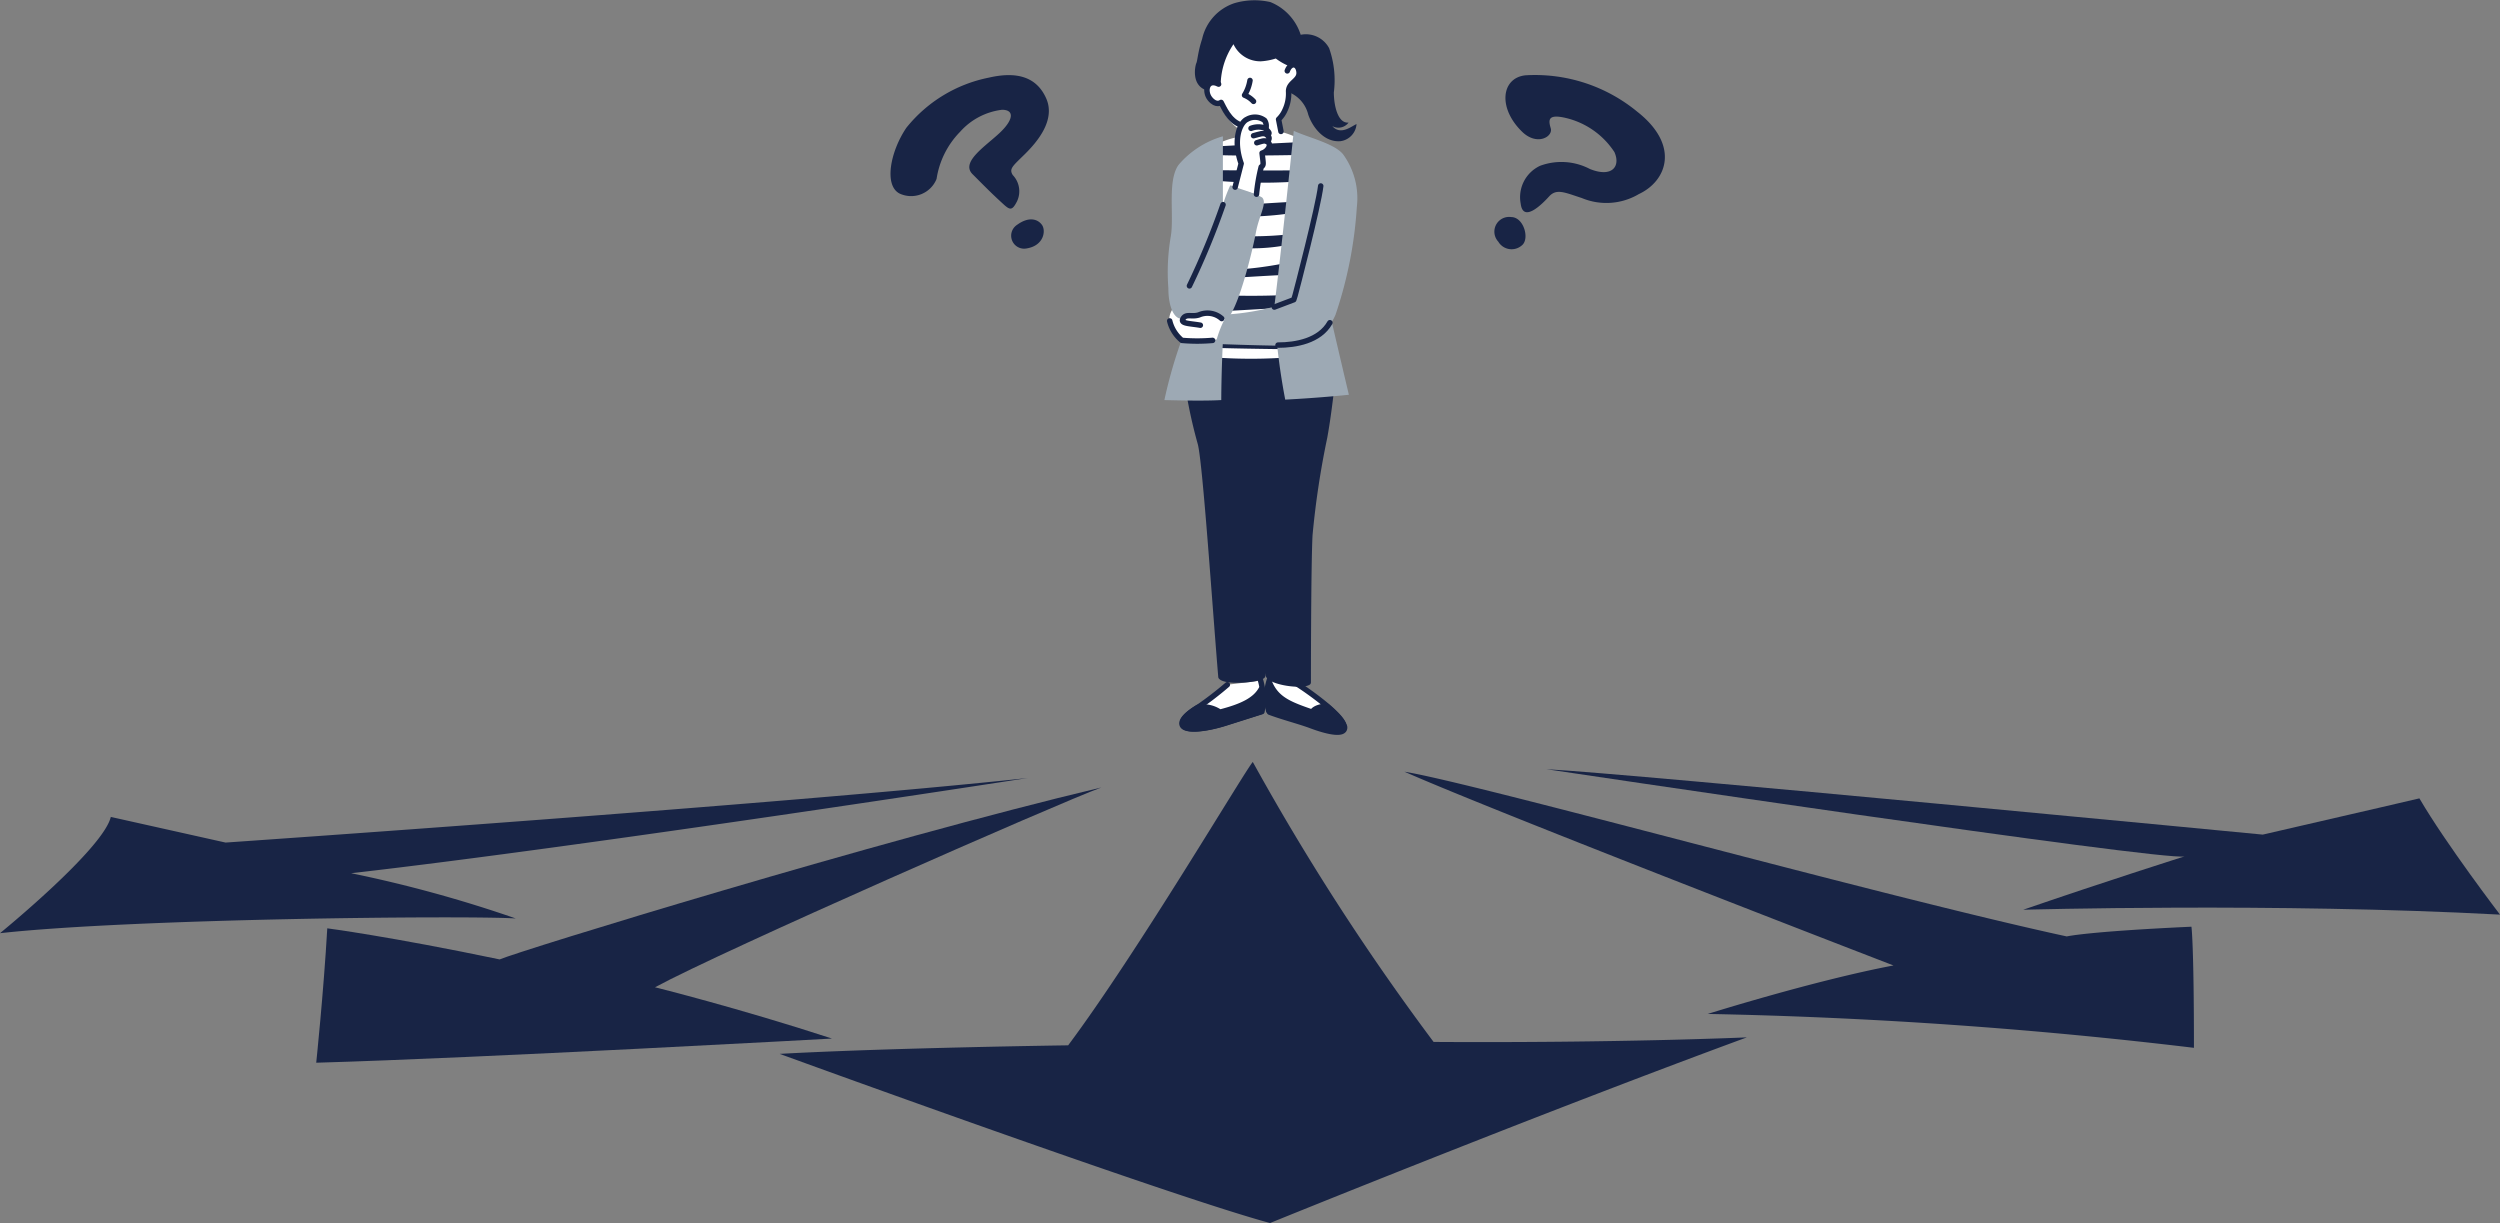 <svg xmlns="http://www.w3.org/2000/svg" viewBox="0 0 169.66 83.03"><rect x="0" y="0" width="169.66" height="83.03" fill="#808080" stroke="none"/><defs><style>.cls-1{fill:#fff;}.cls-2,.cls-3{fill:#182445;}.cls-3,.cls-4{stroke:#182445;stroke-linecap:round;stroke-linejoin:round;stroke-width:0.37px;}.cls-4{fill:none;}.cls-5{fill:#9da9b4;}</style></defs><g id="レイヤー_2" data-name="レイヤー 2"><g id="レイヤー_2-2" data-name="レイヤー 2"><path class="cls-1" d="M81.79,10.25a5.72,5.72,0,0,1,2.53-1,.41.41,0,0,0,0-.33,3.28,3.28,0,0,1-1.45-1.77c-.54,0-1.12-.2-1-1.48A27.1,27.1,0,0,1,82.7,2l4.19-.17,2,2.8L87.51,6.23c-.08.41,0,1.6-.74,2l.08.7a5.53,5.53,0,0,1,1.87.82c.62.54-.42,15.54-.42,15.54h-6Z"/><path class="cls-2" d="M82,18.16c1.82.46,5.56-.37,5.56-.37a3.32,3.32,0,0,1-.25.87c-.79,0-5.44.33-5.56.28S82,18.16,82,18.16Z"/><path class="cls-2" d="M82.12,20a53.25,53.25,0,0,0,5.6,0,2.69,2.69,0,0,1-.25.86c-.79.05-5.43.33-5.56.29S82.12,20,82.12,20Z"/><path class="cls-2" d="M82.33,22.49c1.9.3,5.59.37,5.59.37a2.82,2.82,0,0,1-.31.84c-.79,0-5.45-.07-5.57-.12S82.33,22.49,82.33,22.49Z"/><path class="cls-2" d="M82.29,16.56a12.55,12.55,0,0,0,5.39,0c.12-.82.17-.7.17-.7a23.2,23.2,0,0,1-5.69,0Z"/><path class="cls-2" d="M82.29,14.59a21.47,21.47,0,0,0,5.64-.17l.16-.74c-.45,0-6,.37-6,.37Z"/><path class="cls-2" d="M82.37,12.25a36.18,36.18,0,0,0,5.52.08c.16-.78.58-.82.16-.78s-5.81,0-5.81,0Z"/><path class="cls-2" d="M82.58,10.52c1.61.08,5.39,0,5.39,0a3,3,0,0,1,0-.86c-.29,0-5.52.28-5.52.28Z"/><path class="cls-1" d="M79.65,22.56a1.31,1.31,0,0,1-.06-1.6c.46-.74,2.9-.37,3-.35a11.42,11.42,0,0,1,.85.88L83,23.14s-1.85,0-2.2,0A1.07,1.07,0,0,1,79.65,22.56Z"/><path class="cls-1" d="M83.29,46.47a23.28,23.28,0,0,1-2,1.54c-.37.23-1.22.79-1,1.21s1.55.27,2.86-.14l2.49-.79a4.57,4.57,0,0,0-.09-2.1"/><path class="cls-3" d="M80.24,49.22c.19.41,1.55.27,2.86-.14l2.49-.79a4.18,4.18,0,0,0,0-1.52c-.41.74-1.31,1.18-2.8,1.56A2.07,2.07,0,0,0,81.3,48l0,0C80.9,48.24,80.05,48.8,80.24,49.22Z"/><path class="cls-1" d="M86.2,46a3.61,3.61,0,0,0-.1,2.24c.84.32,2.08.64,2.82.92s2.32.78,2.27.09S88.74,46.86,88,46.4"/><path class="cls-3" d="M90.05,47.93c-.37,0-.86.12-1,.4-1.48-.51-2.42-.86-2.89-2a3.28,3.28,0,0,0,0,2c.84.32,2.08.64,2.82.92s2.32.78,2.27.09C91.17,49,90.66,48.45,90.05,47.93Z"/><path class="cls-4" d="M83.29,46.47a23.28,23.28,0,0,1-2,1.54c-.37.23-1.22.79-1,1.21s1.55.27,2.86-.14l2.49-.79a4.57,4.57,0,0,0-.09-2.1"/><path class="cls-4" d="M86.2,46a3.61,3.61,0,0,0-.1,2.24c.84.32,2.08.64,2.82.92s2.32.78,2.27.09S88.74,46.86,88,46.4"/><path class="cls-3" d="M82,24.41a34.59,34.59,0,0,0,7.67-.21l.78,1.32s-.23,2.36-.56,4.16a58.19,58.19,0,0,0-1,6.63c-.11,2.09-.11,10-.11,10-.45.28-2.49,0-2.71-.49-.17-1.59-.28-5.53-.28-5.53,0,.77-.11,5.58-.11,5.58-.33.28-2.49.44-2.82.06-.39-4.66-1.05-14.5-1.39-15.82a33.14,33.14,0,0,1-.83-3.78C80.65,25.85,82,24.41,82,24.41Z"/><path class="cls-5" d="M83,23c-.12,2.3-.12,4.15-.12,4.15-1.29.08-3.86,0-3.86,0a31.93,31.93,0,0,1,1.16-4.06A19.55,19.55,0,0,0,83,23Z"/><path class="cls-5" d="M86.56,22.23a45.05,45.05,0,0,0,.66,4.89c2.37-.12,4.32-.33,4.32-.33-.75-3.16-1.21-5.17-1.21-5.17Z"/><path class="cls-5" d="M80.29,21.62c-.58.12-1-.74-1-2.06a14.29,14.29,0,0,1,.16-3.49c.25-1.4-.25-3.82.54-4.89a6.17,6.17,0,0,1,3-1.93c0,2.46,0,4.64,0,4.64a10.42,10.42,0,0,1,.5-1.31,8.26,8.26,0,0,1,2.16.82c.37.37-.21,1.23-.42,2.38S84,21.2,83.2,21.7a4.8,4.8,0,0,0-1.83-.33C81,21.45,80.29,21.62,80.29,21.62Z"/><path class="cls-4" d="M84.83,5.46a2.74,2.74,0,0,1-.37,1,1.67,1.67,0,0,1,.61.42"/><path class="cls-4" d="M82.7,5.71c-.79-.41-1,.49-.58,1s.75.24.75.24c.18.33.54,1.24,1.32,1.52"/><path class="cls-4" d="M87.36,4.81c.23-.61.75-.51.8.09s-.75.69-.71,1.34a2.63,2.63,0,0,1-.25,1.24,1.94,1.94,0,0,1-.43.62l.16.82"/><path class="cls-2" d="M83.71,3a2,2,0,0,0,1.87,1.16,4.05,4.05,0,0,0,1-.19,4,4,0,0,0,.89.51c.24-.37.56-.05.61.28a.79.79,0,0,1-.42.88c-.42.28-.24.6-.24.6a2.19,2.19,0,0,1,1.36,1.53c.28.84,1.07,1.91,2.2,1.81a1.26,1.26,0,0,0,1.08-1.16c-.33.14-1.08.79-1.64.14a.86.86,0,0,0,1.1-.24c-.74.07-1-1.18-1-2.05a6.51,6.51,0,0,0-.32-3,1.79,1.79,0,0,0-1.93-.91A3.55,3.55,0,0,0,86.21.14a4.85,4.85,0,0,0-2.42.07,3.31,3.31,0,0,0-2.21,2.44c-.28.83-.32,1.5-.39,1.63s-.42,1.6.81,1.88c.14-.59.38-.48.84-.38A5,5,0,0,1,83.71,3Z"/><path class="cls-1" d="M83.82,12.7l.41-1.6c-.59-1.68-.06-2.79.39-3a1.09,1.09,0,0,1,1.2.07.67.67,0,0,1,.08.57c.22.27.3.27.11.44.19.17.11.3,0,.44.33.2,0,.67-.36.77.08.74.13.8-.06.94a12.86,12.86,0,0,0-.32,1.85"/><path class="cls-4" d="M83.82,12.7l.41-1.6c-.59-1.68-.06-2.79.39-3a1.09,1.09,0,0,1,1.2.07.67.67,0,0,1,.08.57c.22.27.3.27.11.44.19.17.11.3,0,.44.33.2,0,.67-.36.77.08.74.13.8-.06.94a12.86,12.86,0,0,0-.32,1.85"/><path class="cls-4" d="M86.05,9.59c-.34-.07-.4,0-.76.1"/><path class="cls-4" d="M85.07,9.21c.45-.11.64-.23.94-.06"/><path class="cls-4" d="M85.9,8.71a1.39,1.39,0,0,0-1,0"/><path class="cls-4" d="M81.46,22.07c-.75-.13-1.38-.1-1.17-.45s.59-.09,1.08-.25a1.45,1.45,0,0,1,1.54.25"/><path class="cls-4" d="M79.38,21.78a2.45,2.45,0,0,0,.83,1.32,12,12,0,0,0,2.08,0"/><path class="cls-4" d="M83,13.89a51.69,51.69,0,0,1-2.28,5.51"/><path class="cls-5" d="M87.8,8.88c1.08.49,2.91.9,3.41,1.68a5.07,5.07,0,0,1,.87,3.49,28.24,28.24,0,0,1-1.45,7.32,3.74,3.74,0,0,1-2.2,2.05c-.58.13-5.94-.08-5.94-.08a7.66,7.66,0,0,1,.79-2,16,16,0,0,0,3.2-.53C87,16.64,87.8,8.88,87.8,8.88Z"/><path class="cls-4" d="M89.63,12.62c-.17,1.43-1.66,7.15-1.74,7.43l-.09.29-1.32.5"/><path class="cls-4" d="M86.73,23.42c1.2,0,2.82-.28,3.52-1.52"/><path class="cls-2" d="M61.51,8.67c-1.09,1.61-1.54,3.93-.45,4.47a1.86,1.86,0,0,0,2.5-1,5.81,5.81,0,0,1,1.6-3.2A4.54,4.54,0,0,1,68,7.45c.85,0,.8.67-.17,1.58S65.18,11,66,11.82s1.22,1.23,1.86,1.82.78.78,1.17,0a1.59,1.59,0,0,0-.3-1.76c-.27-.43,0-.61.83-1.43S71.65,8.15,71,6.68,69,4.83,67.1,5.27A9.57,9.57,0,0,0,61.51,8.67Z"/><path class="cls-2" d="M69.67,16.86a.88.88,0,0,1-.65-1.6c.81-.59,1.41-.39,1.69,0S70.85,16.67,69.67,16.86Z"/><path class="cls-2" d="M103.36,9c-1.74-1.63-1.49-3.72.17-3.89a10.91,10.91,0,0,1,7.58,2.47c2.93,2.3,2,4.71.11,5.59a4.32,4.32,0,0,1-3.87.27c-1.17-.38-1.72-.66-2.22-.11s-1.77,1.81-1.93.49a2.35,2.35,0,0,1,1.32-2.57,4.17,4.17,0,0,1,3.38.22c1.49.6,2.1-.17,1.66-1.15A5.43,5.43,0,0,0,106.24,8c-1.22-.28-1.16.16-1,.71S104.36,9.9,103.36,9Z"/><path class="cls-2" d="M101.68,16.4a1,1,0,0,1,.87-1.67c.87,0,1.28,1.51.72,1.93A1.05,1.05,0,0,1,101.68,16.4Z"/><path class="cls-2" d="M72.49,70.94c4.73-6.33,12-18.65,12.53-19.23a164.19,164.19,0,0,0,12.27,19c12.53.08,21.26-.31,21.26-.31C104.11,75.71,86.19,83,86.19,83,79.3,81.14,52.91,71.52,52.91,71.52,60.3,71.11,72.49,70.94,72.49,70.94Z"/><path class="cls-2" d="M44.45,67C49,64.53,71.83,54.51,74.74,53.44c-15.19,3.61-39.5,11.09-40.83,11.67C26.44,63.55,22.21,63,22.21,63c-.25,4.36-.75,9.12-.75,9.12,11.21-.32,35-1.64,35-1.64C50.09,68.4,44.45,67,44.45,67Z"/><path class="cls-2" d="M7.52,55.44C7,57.63,0,63.33,0,63.33c9.07-1,31.64-1.21,35-1a88.19,88.19,0,0,0-11.17-3.07c16.26-1.86,45.91-6.46,45.91-6.46-16.26,1.75-54.43,4.38-54.43,4.38Z"/><path class="cls-2" d="M95.31,52.37c6.31,2.79,33.19,13.15,33.19,13.15-5.31,1-12.61,3.29-12.61,3.29a330.1,330.1,0,0,1,33,2.3c0-7.07-.17-8.22-.17-8.22-7.13.33-8.46.66-8.46.66C127.66,60.82,100.29,53.19,95.31,52.37Z"/><path class="cls-2" d="M104.94,52.2c6,.33,48.62,4.44,48.62,4.44,7.14-1.64,10.63-2.46,10.63-2.46,1.82,3.12,5.47,7.89,5.47,7.89-15.27-.82-32.36-.33-32.36-.33,5.81-2,10.95-3.62,10.95-3.62C146.76,58.45,104.94,52.2,104.94,52.2Z"/></g></g></svg>